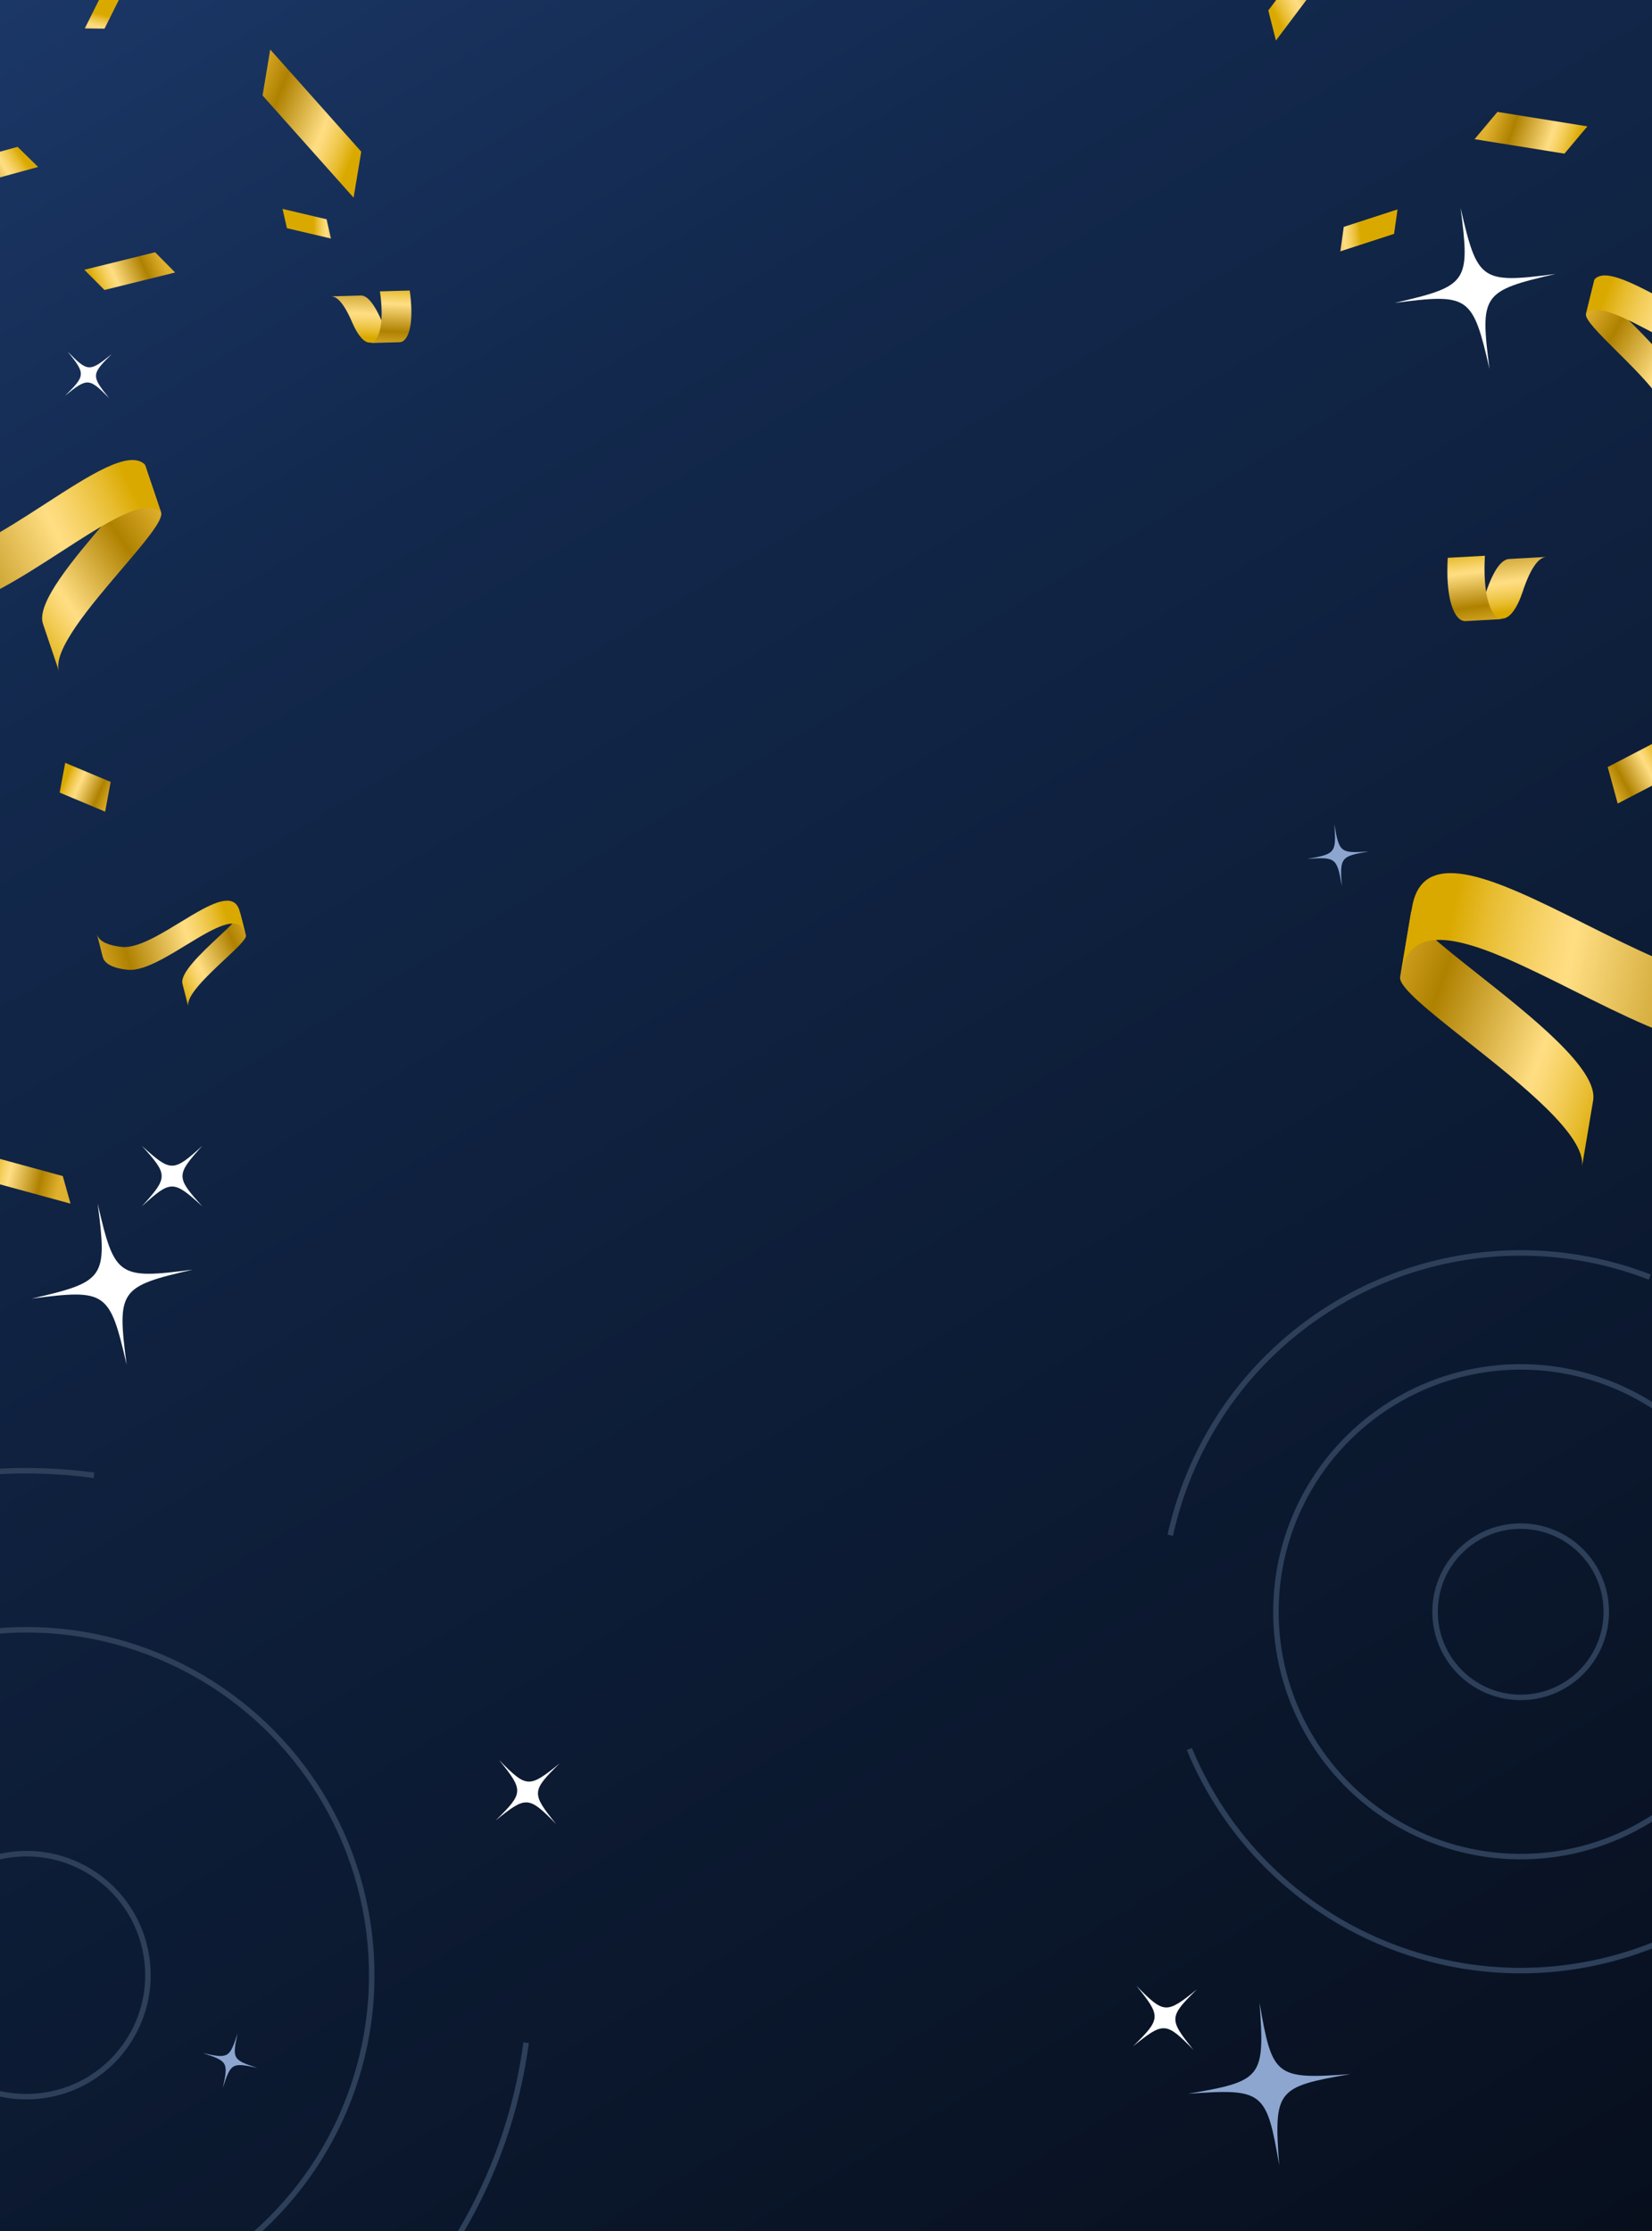 <svg width="1200" height="1620" viewBox="0 0 1200 1620" fill="none" xmlns="http://www.w3.org/2000/svg">
<rect x="0" y="0" width="1200" height="1620" fill="#808080" stroke="none"/>
<g clip-path="url(#clip0_1854_1416)">
<rect width="1200" height="1620" fill="url(#paint0_linear_1854_1416)"/>
<circle cx="1104.61" cy="1170.35" r="177.805" transform="rotate(4.338 1104.61 1170.35)" stroke="#2D3F59" stroke-width="4"/>
<circle cx="1104.61" cy="1170.35" r="62.177" transform="rotate(4.338 1104.61 1170.35)" stroke="#2D3F59" stroke-width="4"/>
<path d="M1198.39 927.319C1064.17 875.524 913.37 942.344 861.574 1076.57C856.702 1089.19 852.879 1101.97 850.063 1114.79M1347.64 1264.14C1295.84 1398.36 1145.04 1465.18 1010.82 1413.38C941.567 1386.66 890.256 1333.58 863.925 1270.02" stroke="#2D3F59" stroke-width="4"/>
<circle cx="19.227" cy="1434.23" r="250.804" transform="rotate(-9.065 19.227 1434.23)" stroke="#2D3F59" stroke-width="4"/>
<circle cx="19.227" cy="1434.23" r="88.232" transform="rotate(-9.065 19.227 1434.23)" stroke="#2D3F59" stroke-width="4"/>
<path d="M68.293 1071.27C-132.164 1044.17 -316.634 1184.7 -343.733 1385.16C-346.282 1404.02 -347.348 1422.73 -347.02 1441.19M382.184 1483.29C355.086 1683.75 170.616 1824.28 -29.841 1797.18C-133.27 1783.2 -220.746 1727.32 -277.474 1648.97" stroke="#2D3F59" stroke-width="4"/>
<path d="M966.583 -23.423L926.825 29.426L921.284 7.597L961.046 -45.257L966.583 -23.423Z" fill="url(#paint1_linear_1854_1416)"/>
<path d="M1087.74 81.261L1153.07 91.754L1136.42 111.561L1071.1 101.063L1087.74 81.261Z" fill="url(#paint2_linear_1854_1416)"/>
<path d="M1167.83 556.991L1207.53 536.33L1214.79 562.812L1175.1 583.475L1167.83 556.991Z" fill="url(#paint3_linear_1854_1416)"/>
<path d="M1204.23 -24.444L1269.21 -12.335L1252.15 7.388L1187.18 -4.716L1204.23 -24.444Z" fill="url(#paint4_linear_1854_1416)"/>
<path d="M1012.64 169.822L973.588 182.506L976.102 164.743L1015.16 152.059L1012.64 169.822Z" fill="url(#paint5_linear_1854_1416)"/>
<path d="M1017.27 707.992L1025.43 659.511C1025.34 660.024 1025.26 660.552 1025.19 661.081C1024.18 668.326 1046.89 686.287 1073.22 707.087C1112.74 738.346 1161.03 776.518 1157.25 799.038L1149.1 847.52C1152.89 825 1104.6 786.828 1065.06 755.568C1038.75 734.769 1016.02 716.792 1017.03 709.562C1017.11 709.034 1017.18 708.505 1017.27 707.992Z" fill="url(#paint6_linear_1854_1416)"/>
<path d="M1017.55 707.403L1025.7 658.922C1028 645.307 1034.37 637.443 1045.19 634.908C1059.13 631.632 1079.15 637.549 1102.14 647.405C1117.52 654.001 1134.21 662.348 1151.29 670.891C1169.05 679.782 1187.02 688.778 1204.24 696.158C1231.82 707.977 1257.39 715.645 1276.8 711.977C1304.56 706.739 1320.95 697.441 1325.52 684.355C1325.96 683.117 1326.28 681.834 1326.51 680.536L1318.35 729.018C1318.12 730.331 1317.81 731.599 1317.37 732.837C1312.81 745.938 1296.42 755.236 1268.64 760.458C1249.24 764.111 1223.65 756.459 1196.09 744.64C1178.88 737.259 1160.89 728.263 1143.13 719.373C1126.07 710.83 1109.36 702.483 1093.99 695.887C1071 686.03 1050.96 680.114 1037.03 683.389C1026.23 685.925 1019.84 693.789 1017.55 707.403Z" fill="url(#paint7_linear_1854_1416)"/>
<path d="M1152.05 228.018L1158.24 203.018C1157.28 206.907 1168.2 217.751 1180.72 230.171C1198.21 247.531 1219.63 268.784 1216.95 279.618L1210.76 304.619C1213.44 293.784 1192.02 272.531 1174.53 255.172C1162.02 242.752 1151.09 231.907 1152.05 228.018Z" fill="url(#paint8_linear_1854_1416)"/>
<path d="M1283.93 264.673C1284.35 264.081 1284.64 263.43 1284.82 262.731L1285.35 260.595C1285.11 256.063 1281.58 250.091 1277.1 243.762C1276.82 243.764 1276.53 243.771 1276.24 243.773C1257.7 243.792 1232.65 230.401 1210.55 218.585C1186.81 205.894 1166.32 194.93 1158.6 202.474C1158.37 202.704 1158.22 202.975 1158.14 203.293L1151.96 228.293C1152.03 227.975 1152.18 227.704 1152.42 227.475C1160.13 219.931 1180.63 230.895 1204.37 243.585C1226.46 255.402 1251.51 268.793 1270.05 268.774C1277.44 268.768 1281.98 267.427 1283.94 264.674L1283.93 264.673Z" fill="url(#paint9_linear_1854_1416)"/>
<path d="M1091.63 449.158L1064.64 450.65C1069.74 450.368 1075.04 443.319 1079.12 430.99C1085.51 411.682 1091.55 406.149 1096.25 405.886L1123.24 404.394C1118.54 404.655 1112.5 410.19 1106.11 429.497C1102.03 441.821 1096.73 448.875 1091.63 449.158Z" fill="url(#paint10_linear_1854_1416)"/>
<path d="M1091.61 449.516L1064.62 451.008C1063.41 451.077 1062.22 450.768 1061.08 450.083C1055.47 446.722 1050.04 433.125 1051.63 405.044L1078.62 403.552C1077.03 431.626 1082.46 445.229 1088.07 448.591C1089.21 449.275 1090.4 449.584 1091.61 449.516Z" fill="url(#paint11_linear_1854_1416)"/>
<path d="M190.722 69.336L256.834 143.505L262.41 110.132L196.29 35.956L190.722 69.336Z" fill="url(#paint12_linear_1854_1416)"/>
<path d="M112.663 183.183L61.281 195.884L75.868 210.57L127.249 197.865L112.663 183.183Z" fill="url(#paint13_linear_1854_1416)"/>
<path d="M80.389 567.771L47.373 553.934L43.339 575.528L76.358 589.367L80.389 567.771Z" fill="url(#paint14_linear_1854_1416)"/>
<path d="M12.779 106.642L-38.219 120.609L-23.315 135.201L27.683 121.238L12.779 106.642Z" fill="url(#paint15_linear_1854_1416)"/>
<path d="M76.235 -8.718L61.573 20.678L75.924 20.793L90.586 -8.603L76.235 -8.718Z" fill="url(#paint16_linear_1854_1416)"/>
<path d="M208.425 165.687L240.402 173.207L237.218 159.213L205.241 151.693L208.425 165.687Z" fill="url(#paint17_linear_1854_1416)"/>
<path d="M0.002 860.013L51.226 874.005L45.611 853.992L-5.613 840L0.002 860.013Z" fill="url(#paint18_linear_1854_1416)"/>
<path d="M178.523 678.703L174.289 662.103C174.336 662.278 174.377 662.459 174.419 662.641C174.98 665.127 167.611 672.022 159.07 680.006C146.248 692.003 130.584 706.655 132.546 714.366L136.78 730.966C134.812 723.256 150.477 708.604 163.304 696.605C171.839 688.622 179.213 681.722 178.653 679.241C178.611 679.059 178.57 678.878 178.523 678.703Z" fill="url(#paint19_linear_1854_1416)"/>
<path d="M178.412 678.506L174.178 661.906C172.987 657.244 170.546 654.698 166.718 654.13C161.782 653.396 154.998 656.029 147.3 660.117C142.152 662.852 136.598 666.233 130.913 669.693C125.002 673.294 119.02 676.938 113.255 679.999C104.019 684.9 95.361 688.302 88.515 687.59C78.724 686.573 72.764 683.818 70.797 679.406C70.609 678.989 70.462 678.553 70.345 678.109L74.579 694.709C74.696 695.158 74.843 695.589 75.031 696.006C76.993 700.424 82.953 703.179 92.749 704.189C99.595 704.897 108.258 701.5 117.489 696.599C123.249 693.538 129.236 689.894 135.147 686.293C140.826 682.833 146.386 679.452 151.534 676.717C159.232 672.629 166.021 669.995 170.952 670.73C174.775 671.298 177.221 673.844 178.412 678.506Z" fill="url(#paint20_linear_1854_1416)"/>
<path d="M117.014 372.187L105.307 337.514C107.126 342.908 92.933 359.553 76.675 378.616C53.951 405.26 26.119 437.882 31.198 452.907L42.905 487.58C37.833 472.554 65.664 439.932 88.382 413.288C104.64 394.225 118.84 377.58 117.014 372.187Z" fill="url(#paint21_linear_1854_1416)"/>
<path d="M-65.416 439.642C-66.083 438.853 -66.569 437.966 -66.9 436.996L-67.901 434.034C-68.096 427.588 -63.799 418.715 -58.212 409.225C-57.808 409.195 -57.404 409.171 -56.987 409.139C-30.729 406.98 3.162 385.065 33.058 365.726C65.178 344.957 92.91 327.015 104.724 336.788C105.08 337.085 105.333 337.451 105.475 337.892L117.182 372.565C117.033 372.125 116.787 371.758 116.431 371.461C104.618 361.687 76.879 379.631 44.765 400.399C14.869 419.737 -19.022 441.653 -45.28 443.812C-55.737 444.674 -62.323 443.311 -65.423 439.643L-65.416 439.642Z" fill="url(#paint22_linear_1854_1416)"/>
<path d="M268.652 248.786L290.268 248.185C286.188 248.298 281.49 243.03 277.421 233.472C271.043 218.503 265.866 214.493 262.099 214.595L240.484 215.197C244.247 215.093 249.428 219.105 255.805 234.073C259.875 243.628 264.572 248.899 268.652 248.786Z" fill="url(#paint23_linear_1854_1416)"/>
<path d="M268.698 249.07L290.313 248.469C291.281 248.443 292.21 248.117 293.074 247.496C297.323 244.444 300.747 233.243 297.618 210.962L276.002 211.563C279.128 233.84 275.708 245.045 271.459 248.097C270.595 248.719 269.666 249.044 268.698 249.07Z" fill="url(#paint24_linear_1854_1416)"/>
<path d="M147 876C125.795 856.769 124.198 856.769 103 876C122.231 854.802 122.231 853.205 103 832C124.205 851.231 125.802 851.231 147 832C127.769 853.205 127.769 854.802 147 876Z" fill="white"/>
<path d="M869.459 1444.53C849.039 1464.6 848.947 1466.19 866.927 1488.46C846.871 1468.04 845.276 1467.95 823 1485.93C843.419 1465.86 843.511 1464.27 825.531 1442C845.595 1462.42 847.189 1462.51 869.459 1444.53Z" fill="white"/>
<path d="M406.459 1280.53C386.039 1300.6 385.947 1302.19 403.927 1324.46C383.871 1304.04 382.276 1303.95 360 1321.93C380.419 1301.86 380.511 1300.27 362.531 1278C382.595 1298.42 384.189 1298.51 406.459 1280.53Z" fill="white"/>
<path d="M186.94 1501.58C168.586 1497.55 167.677 1498.07 161.881 1515.94C165.914 1497.59 165.393 1496.68 147.519 1490.88C165.873 1494.91 166.782 1494.39 172.578 1476.52C168.547 1494.87 169.068 1495.78 186.94 1501.58Z" fill="#8DA6D0"/>
<path d="M81.165 257.139C66.278 271.767 66.211 272.929 79.32 289.165C64.697 274.278 63.535 274.211 47.294 287.319C62.181 272.692 62.248 271.53 49.139 255.294C63.767 270.181 64.929 270.248 81.165 257.139Z" fill="white"/>
<path d="M91.971 990.919C79.688 937.666 77.185 935.926 23 942.971C76.245 930.699 77.985 928.196 70.947 874C83.23 927.253 85.733 928.993 139.919 921.947C86.666 934.23 84.926 936.734 91.971 990.919Z" fill="white"/>
<path d="M1081.97 267.919C1069.69 214.666 1067.19 212.926 1013 219.971C1066.25 207.699 1067.99 205.196 1060.95 151C1073.23 204.253 1075.73 205.993 1129.92 198.947C1076.67 211.23 1074.93 213.734 1081.97 267.919Z" fill="white"/>
<path d="M981.021 1506.08C927.149 1515.28 925.268 1517.68 929.184 1572.18C919.996 1518.32 917.597 1516.43 863.086 1520.34C916.957 1511.14 918.838 1508.75 914.922 1454.24C924.121 1508.12 926.52 1510 981.021 1506.08Z" fill="#8DA6D0"/>
<path d="M994.335 618.262C973.901 621.752 973.187 622.662 974.673 643.334C971.187 622.903 970.277 622.19 949.601 623.672C970.035 620.183 970.748 619.273 969.263 598.6C972.752 619.034 973.662 619.748 994.335 618.262Z" fill="#8DA6D0"/>
</g>
<defs>
<linearGradient id="paint0_linear_1854_1416" x1="0" y1="0" x2="1032.35" y2="1720.59" gradientUnits="userSpaceOnUse">
<stop stop-color="#1B3766"/>
<stop offset="0.24" stop-color="#12284C"/>
<stop offset="1" stop-color="#070F1D"/>
</linearGradient>
<linearGradient id="paint1_linear_1854_1416" x1="922.498" y1="3.206" x2="976.309" y2="-24.552" gradientUnits="userSpaceOnUse">
<stop stop-color="#DAA900"/>
<stop offset="0.09" stop-color="#E8BD32"/>
<stop offset="0.19" stop-color="#F4CF5E"/>
<stop offset="0.26" stop-color="#FCD979"/>
<stop offset="0.3" stop-color="#FFDE83"/>
<stop offset="0.73" stop-color="#AF8100"/>
<stop offset="1" stop-color="#E0B12F"/>
</linearGradient>
<linearGradient id="paint2_linear_1854_1416" x1="1144.26" y1="107.607" x2="1082.92" y2="86.326" gradientUnits="userSpaceOnUse">
<stop stop-color="#DAA900"/>
<stop offset="0.09" stop-color="#E8BD32"/>
<stop offset="0.19" stop-color="#F4CF5E"/>
<stop offset="0.26" stop-color="#FCD979"/>
<stop offset="0.3" stop-color="#FFDE83"/>
<stop offset="0.73" stop-color="#AF8100"/>
<stop offset="1" stop-color="#E0B12F"/>
</linearGradient>
<linearGradient id="paint3_linear_1854_1416" x1="1201.74" y1="538.628" x2="1161.86" y2="560.288" gradientUnits="userSpaceOnUse">
<stop stop-color="#DAA900"/>
<stop offset="0.09" stop-color="#E8BD32"/>
<stop offset="0.19" stop-color="#F4CF5E"/>
<stop offset="0.26" stop-color="#FCD979"/>
<stop offset="0.3" stop-color="#FFDE83"/>
<stop offset="0.73" stop-color="#AF8100"/>
<stop offset="1" stop-color="#E0B12F"/>
</linearGradient>
<linearGradient id="paint4_linear_1854_1416" x1="1204.21" y1="-21.598" x2="1259.63" y2="7.55" gradientUnits="userSpaceOnUse">
<stop stop-color="#DAA900"/>
<stop offset="0.09" stop-color="#E8BD32"/>
<stop offset="0.19" stop-color="#F4CF5E"/>
<stop offset="0.26" stop-color="#FCD979"/>
<stop offset="0.3" stop-color="#FFDE83"/>
<stop offset="0.73" stop-color="#AF8100"/>
<stop offset="1" stop-color="#E0B12F"/>
</linearGradient>
<linearGradient id="paint5_linear_1854_1416" x1="989.346" y1="181.652" x2="949.309" y2="185.213" gradientUnits="userSpaceOnUse">
<stop stop-color="#DAA900"/>
<stop offset="0.09" stop-color="#E8BD32"/>
<stop offset="0.19" stop-color="#F4CF5E"/>
<stop offset="0.26" stop-color="#FCD979"/>
<stop offset="0.3" stop-color="#FFDE83"/>
<stop offset="0.73" stop-color="#AF8100"/>
<stop offset="1" stop-color="#E0B12F"/>
</linearGradient>
<linearGradient id="paint6_linear_1854_1416" x1="1177.5" y1="778.084" x2="991.306" y2="710.065" gradientUnits="userSpaceOnUse">
<stop stop-color="#DAA900"/>
<stop offset="0.09" stop-color="#E8BD32"/>
<stop offset="0.19" stop-color="#F4CF5E"/>
<stop offset="0.26" stop-color="#FCD979"/>
<stop offset="0.3" stop-color="#FFDE83"/>
<stop offset="0.73" stop-color="#AF8100"/>
<stop offset="1" stop-color="#E0B12F"/>
</linearGradient>
<linearGradient id="paint7_linear_1854_1416" x1="1050.72" y1="683.31" x2="1348.48" y2="744.722" gradientUnits="userSpaceOnUse">
<stop stop-color="#DAA900"/>
<stop offset="0.09" stop-color="#E8BD32"/>
<stop offset="0.19" stop-color="#F4CF5E"/>
<stop offset="0.26" stop-color="#FCD979"/>
<stop offset="0.3" stop-color="#FFDE83"/>
<stop offset="0.73" stop-color="#AF8100"/>
<stop offset="1" stop-color="#E0B12F"/>
</linearGradient>
<linearGradient id="paint8_linear_1854_1416" x1="1230.25" y1="280.449" x2="1148.1" y2="232.669" gradientUnits="userSpaceOnUse">
<stop stop-color="#DAA900"/>
<stop offset="0.09" stop-color="#E8BD32"/>
<stop offset="0.19" stop-color="#F4CF5E"/>
<stop offset="0.26" stop-color="#FCD979"/>
<stop offset="0.3" stop-color="#FFDE83"/>
<stop offset="0.73" stop-color="#AF8100"/>
<stop offset="1" stop-color="#E0B12F"/>
</linearGradient>
<linearGradient id="paint9_linear_1854_1416" x1="1165.53" y1="215.754" x2="1305.03" y2="270.119" gradientUnits="userSpaceOnUse">
<stop stop-color="#DAA900"/>
<stop offset="0.09" stop-color="#E8BD32"/>
<stop offset="0.19" stop-color="#F4CF5E"/>
<stop offset="0.26" stop-color="#FCD979"/>
<stop offset="0.3" stop-color="#FFDE83"/>
<stop offset="0.73" stop-color="#AF8100"/>
<stop offset="1" stop-color="#E0B12F"/>
</linearGradient>
<linearGradient id="paint10_linear_1854_1416" x1="1096.03" y1="444.025" x2="1087.2" y2="372.682" gradientUnits="userSpaceOnUse">
<stop stop-color="#DAA900"/>
<stop offset="0.09" stop-color="#E8BD32"/>
<stop offset="0.19" stop-color="#F4CF5E"/>
<stop offset="0.26" stop-color="#FCD979"/>
<stop offset="0.3" stop-color="#FFDE83"/>
<stop offset="0.73" stop-color="#AF8100"/>
<stop offset="1" stop-color="#E0B12F"/>
</linearGradient>
<linearGradient id="paint11_linear_1854_1416" x1="1066.52" y1="398.542" x2="1074" y2="456.25" gradientUnits="userSpaceOnUse">
<stop stop-color="#DAA900"/>
<stop offset="0.09" stop-color="#E8BD32"/>
<stop offset="0.19" stop-color="#F4CF5E"/>
<stop offset="0.26" stop-color="#FCD979"/>
<stop offset="0.3" stop-color="#FFDE83"/>
<stop offset="0.73" stop-color="#AF8100"/>
<stop offset="1" stop-color="#E0B12F"/>
</linearGradient>
<linearGradient id="paint12_linear_1854_1416" x1="260.045" y1="103.709" x2="176.019" y2="68.859" gradientUnits="userSpaceOnUse">
<stop stop-color="#DAA900"/>
<stop offset="0.09" stop-color="#E8BD32"/>
<stop offset="0.19" stop-color="#F4CF5E"/>
<stop offset="0.26" stop-color="#FCD979"/>
<stop offset="0.3" stop-color="#FFDE83"/>
<stop offset="0.73" stop-color="#AF8100"/>
<stop offset="1" stop-color="#E0B12F"/>
</linearGradient>
<linearGradient id="paint13_linear_1854_1416" x1="69.354" y1="207.939" x2="116.848" y2="186.901" gradientUnits="userSpaceOnUse">
<stop stop-color="#DAA900"/>
<stop offset="0.09" stop-color="#E8BD32"/>
<stop offset="0.19" stop-color="#F4CF5E"/>
<stop offset="0.26" stop-color="#FCD979"/>
<stop offset="0.3" stop-color="#FFDE83"/>
<stop offset="0.73" stop-color="#AF8100"/>
<stop offset="1" stop-color="#E0B12F"/>
</linearGradient>
<linearGradient id="paint14_linear_1854_1416" x1="52.137" y1="555.382" x2="85.371" y2="570.003" gradientUnits="userSpaceOnUse">
<stop stop-color="#DAA900"/>
<stop offset="0.09" stop-color="#E8BD32"/>
<stop offset="0.19" stop-color="#F4CF5E"/>
<stop offset="0.26" stop-color="#FCD979"/>
<stop offset="0.3" stop-color="#FFDE83"/>
<stop offset="0.73" stop-color="#AF8100"/>
<stop offset="1" stop-color="#E0B12F"/>
</linearGradient>
<linearGradient id="paint15_linear_1854_1416" x1="12.983" y1="108.91" x2="-29.264" y2="135.826" gradientUnits="userSpaceOnUse">
<stop stop-color="#DAA900"/>
<stop offset="0.09" stop-color="#E8BD32"/>
<stop offset="0.19" stop-color="#F4CF5E"/>
<stop offset="0.26" stop-color="#FCD979"/>
<stop offset="0.3" stop-color="#FFDE83"/>
<stop offset="0.73" stop-color="#AF8100"/>
<stop offset="1" stop-color="#E0B12F"/>
</linearGradient>
<linearGradient id="paint16_linear_1854_1416" x1="64.115" y1="8.312" x2="56.555" y2="39.566" gradientUnits="userSpaceOnUse">
<stop stop-color="#DAA900"/>
<stop offset="0.09" stop-color="#E8BD32"/>
<stop offset="0.19" stop-color="#F4CF5E"/>
<stop offset="0.26" stop-color="#FCD979"/>
<stop offset="0.3" stop-color="#FFDE83"/>
<stop offset="0.73" stop-color="#AF8100"/>
<stop offset="1" stop-color="#E0B12F"/>
</linearGradient>
<linearGradient id="paint17_linear_1854_1416" x1="227.783" y1="173.572" x2="259.937" y2="173.753" gradientUnits="userSpaceOnUse">
<stop stop-color="#DAA900"/>
<stop offset="0.09" stop-color="#E8BD32"/>
<stop offset="0.19" stop-color="#F4CF5E"/>
<stop offset="0.26" stop-color="#FCD979"/>
<stop offset="0.3" stop-color="#FFDE83"/>
<stop offset="0.73" stop-color="#AF8100"/>
<stop offset="1" stop-color="#E0B12F"/>
</linearGradient>
<linearGradient id="paint18_linear_1854_1416" x1="-8.424" y1="849.568" x2="42.795" y2="861.771" gradientUnits="userSpaceOnUse">
<stop stop-color="#DAA900"/>
<stop offset="0.09" stop-color="#E8BD32"/>
<stop offset="0.19" stop-color="#F4CF5E"/>
<stop offset="0.26" stop-color="#FCD979"/>
<stop offset="0.3" stop-color="#FFDE83"/>
<stop offset="0.73" stop-color="#AF8100"/>
<stop offset="1" stop-color="#E0B12F"/>
</linearGradient>
<linearGradient id="paint19_linear_1854_1416" x1="124.911" y1="707.675" x2="187.601" y2="678.672" gradientUnits="userSpaceOnUse">
<stop stop-color="#DAA900"/>
<stop offset="0.09" stop-color="#E8BD32"/>
<stop offset="0.19" stop-color="#F4CF5E"/>
<stop offset="0.26" stop-color="#FCD979"/>
<stop offset="0.3" stop-color="#FFDE83"/>
<stop offset="0.73" stop-color="#AF8100"/>
<stop offset="1" stop-color="#E0B12F"/>
</linearGradient>
<linearGradient id="paint20_linear_1854_1416" x1="166.196" y1="671.098" x2="64.57" y2="701.033" gradientUnits="userSpaceOnUse">
<stop stop-color="#DAA900"/>
<stop offset="0.09" stop-color="#E8BD32"/>
<stop offset="0.19" stop-color="#F4CF5E"/>
<stop offset="0.26" stop-color="#FCD979"/>
<stop offset="0.3" stop-color="#FFDE83"/>
<stop offset="0.73" stop-color="#AF8100"/>
<stop offset="1" stop-color="#E0B12F"/>
</linearGradient>
<linearGradient id="paint21_linear_1854_1416" x1="12.466" y1="455.651" x2="123.159" y2="378.307" gradientUnits="userSpaceOnUse">
<stop stop-color="#DAA900"/>
<stop offset="0.09" stop-color="#E8BD32"/>
<stop offset="0.19" stop-color="#F4CF5E"/>
<stop offset="0.26" stop-color="#FCD979"/>
<stop offset="0.3" stop-color="#FFDE83"/>
<stop offset="0.73" stop-color="#AF8100"/>
<stop offset="1" stop-color="#E0B12F"/>
</linearGradient>
<linearGradient id="paint22_linear_1854_1416" x1="96.488" y1="356.409" x2="-94.65" y2="449.841" gradientUnits="userSpaceOnUse">
<stop stop-color="#DAA900"/>
<stop offset="0.09" stop-color="#E8BD32"/>
<stop offset="0.19" stop-color="#F4CF5E"/>
<stop offset="0.26" stop-color="#FCD979"/>
<stop offset="0.3" stop-color="#FFDE83"/>
<stop offset="0.73" stop-color="#AF8100"/>
<stop offset="1" stop-color="#E0B12F"/>
</linearGradient>
<linearGradient id="paint23_linear_1854_1416" x1="264.803" y1="244.986" x2="267.109" y2="187.522" gradientUnits="userSpaceOnUse">
<stop stop-color="#DAA900"/>
<stop offset="0.09" stop-color="#E8BD32"/>
<stop offset="0.19" stop-color="#F4CF5E"/>
<stop offset="0.26" stop-color="#FCD979"/>
<stop offset="0.3" stop-color="#FFDE83"/>
<stop offset="0.73" stop-color="#AF8100"/>
<stop offset="1" stop-color="#E0B12F"/>
</linearGradient>
<linearGradient id="paint24_linear_1854_1416" x1="285.315" y1="206.767" x2="283.18" y2="253.27" gradientUnits="userSpaceOnUse">
<stop stop-color="#DAA900"/>
<stop offset="0.09" stop-color="#E8BD32"/>
<stop offset="0.19" stop-color="#F4CF5E"/>
<stop offset="0.26" stop-color="#FCD979"/>
<stop offset="0.3" stop-color="#FFDE83"/>
<stop offset="0.73" stop-color="#AF8100"/>
<stop offset="1" stop-color="#E0B12F"/>
</linearGradient>
<clipPath id="clip0_1854_1416">
<rect width="1200" height="1620" fill="white"/>
</clipPath>
</defs>
</svg>
